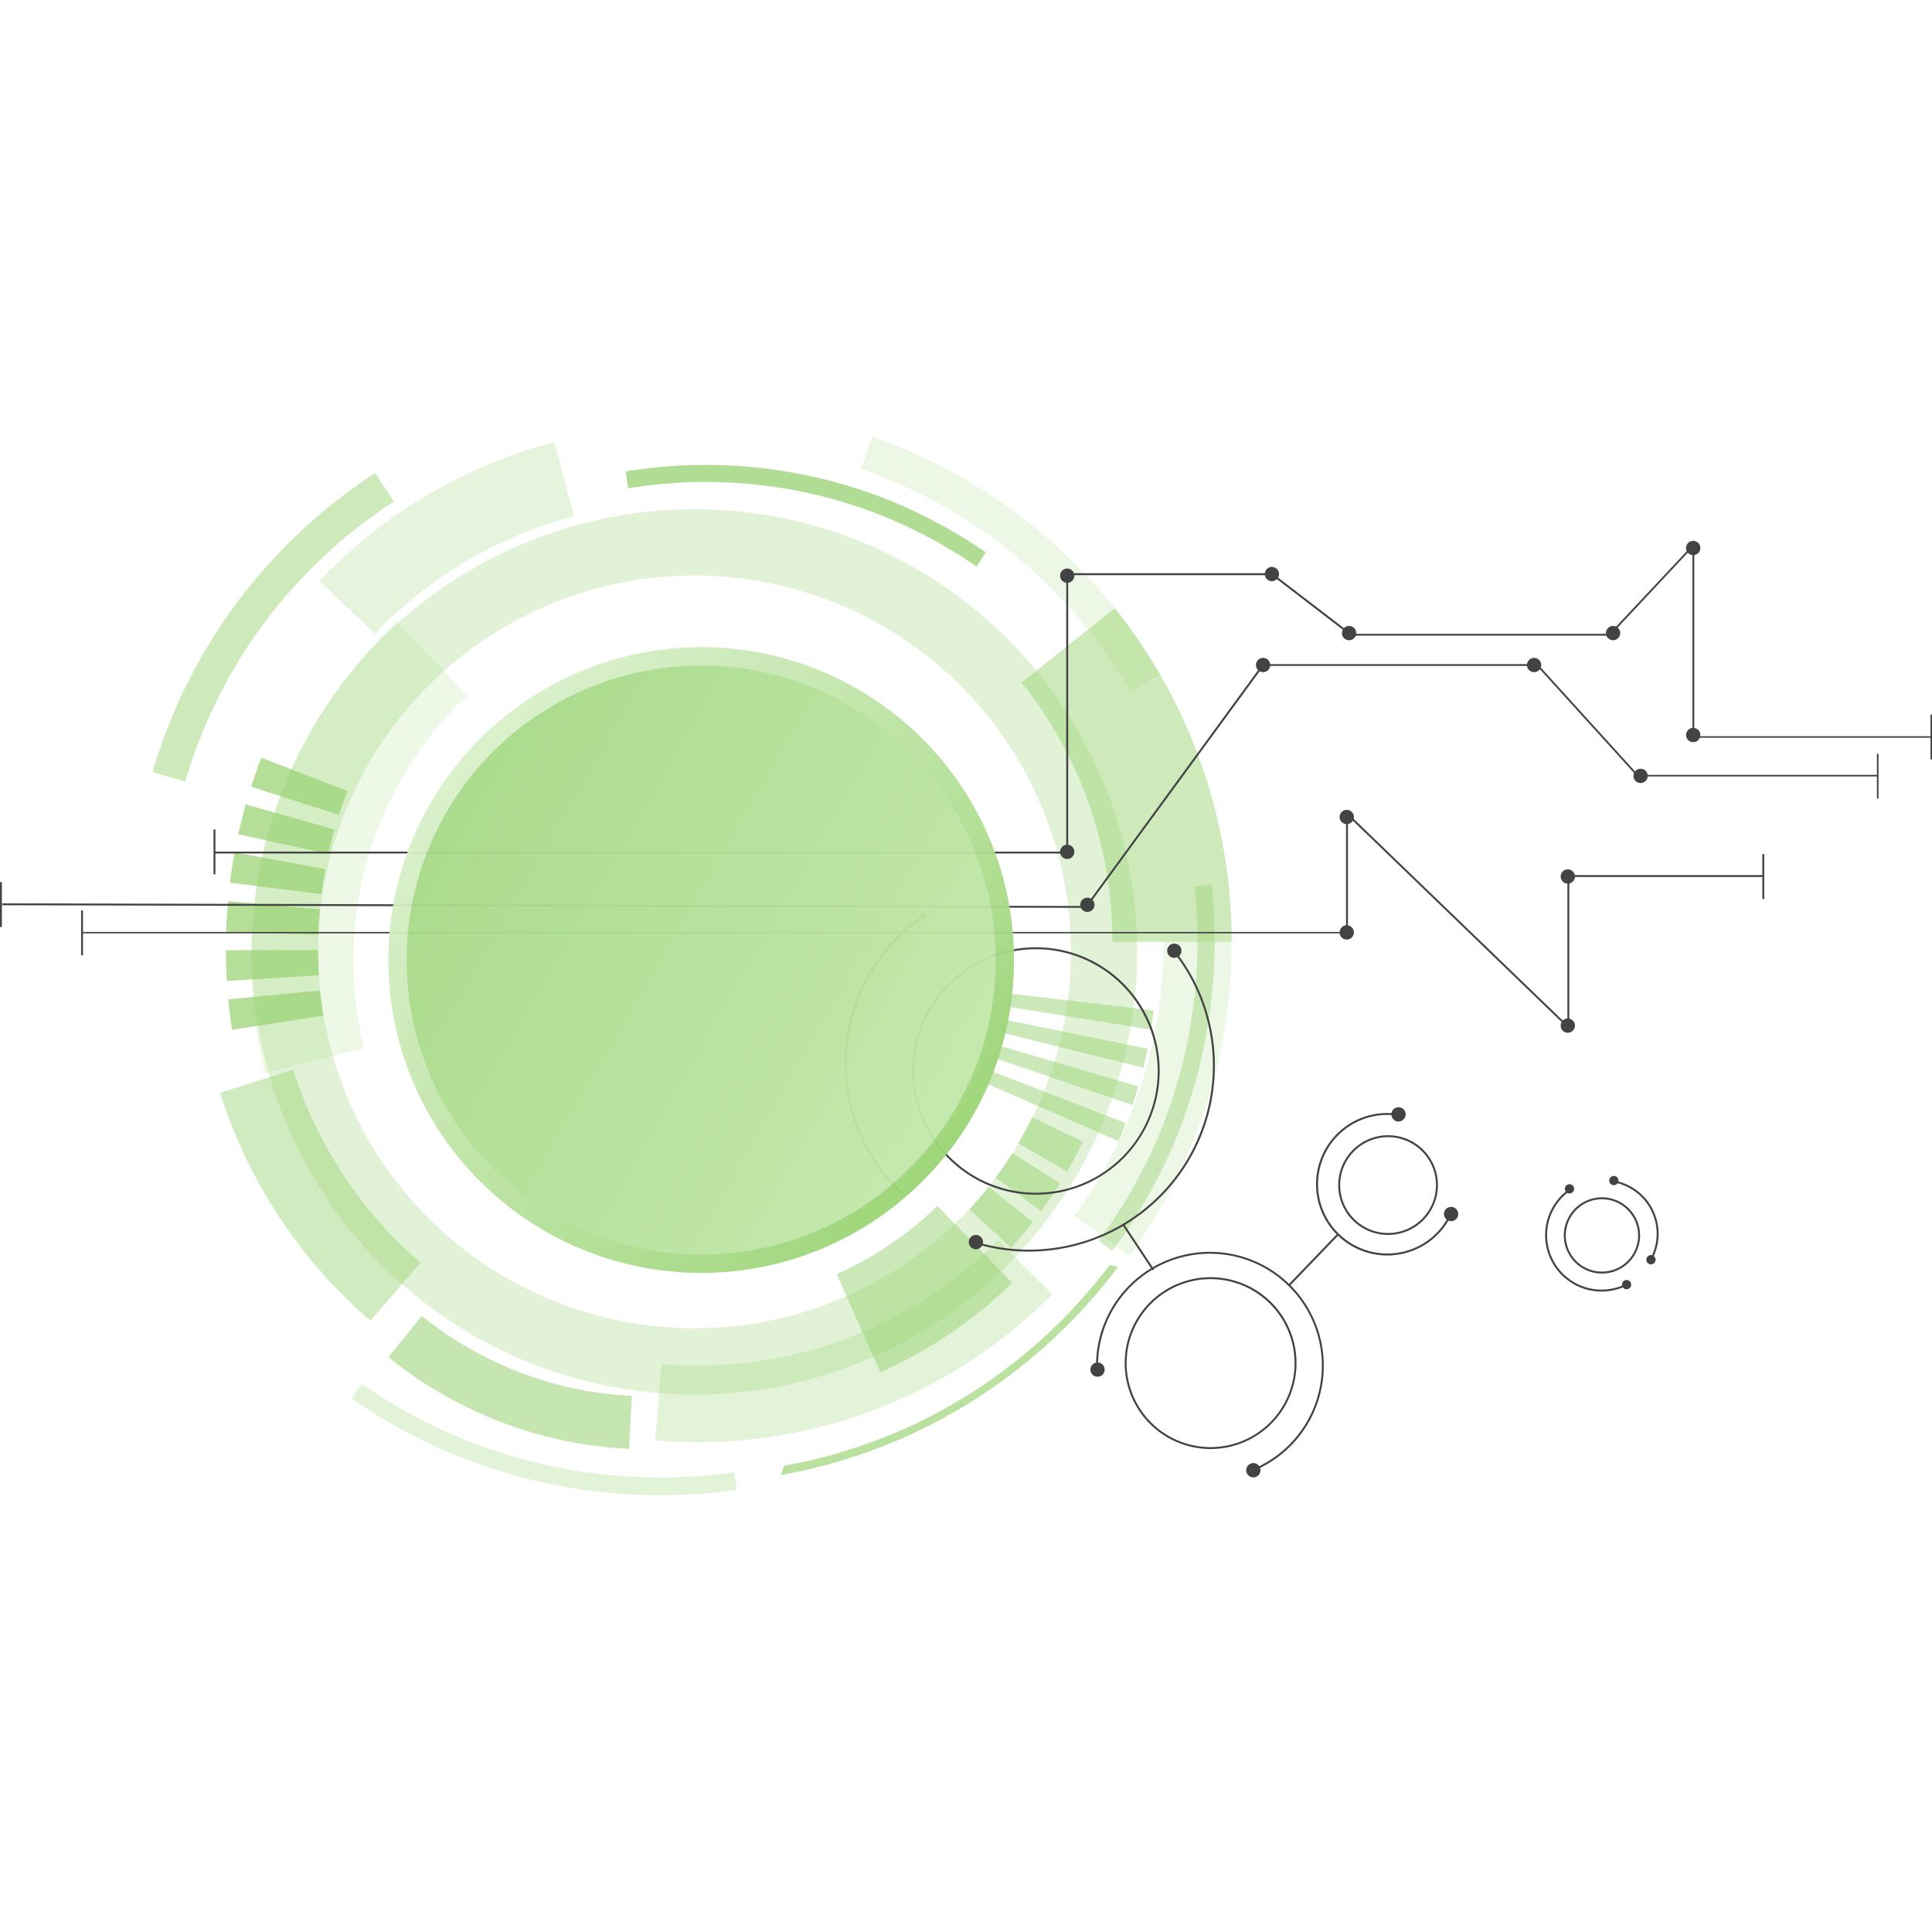 <svg data-name="Layer 1" xmlns="http://www.w3.org/2000/svg" width="600" height="600" viewBox="0 0 600 600"><defs><linearGradient id="a" x1="145.328" y1="231.61" x2="299.056" y2="372.825" gradientUnits="userSpaceOnUse"><stop offset="0" stop-color="#d9f0ca"/><stop offset="1" stop-color="#98d372"/></linearGradient><linearGradient id="b" x1="294.482" y1="342.444" x2="136.031" y2="250.962" gradientTransform="rotate(45 217.76 298.15)" gradientUnits="userSpaceOnUse"><stop offset="0" stop-color="#c2e7aa"/><stop offset="1" stop-color="#a6d986"/></linearGradient></defs><title>Artboard 11</title><path d="M130.98 408.65l2.394 1.89c.747.62 1.728 1.274 2.822 2.067 1.103.78 2.324 1.696 3.74 2.57a113.68 113.68 0 0 0 21.682 11.084 111.793 111.793 0 0 0 23.56 6.16c1.65.21 3.162.4 4.503.57 1.34.175 2.52.212 3.485.3l3.04.228-.823 16.484-3.476-.255c-1.105-.1-2.452-.152-3.987-.347s-3.268-.412-5.157-.652a128.413 128.413 0 0 1-27.017-7.062 130.34 130.34 0 0 1-24.867-12.71c-1.62-1.01-3.024-2.05-4.288-2.946-1.255-.908-2.374-1.667-3.233-2.373l-2.745-2.163z" fill="#98d372" opacity=".56"/><path d="M178.232 160.294l-3.005.854c-1.93.49-4.616 1.408-7.842 2.506a134.755 134.755 0 0 0-22.59 10.61 129.923 129.923 0 0 0-20.194 14.68c-2.576 2.234-4.57 4.266-6.022 5.625l-2.16 2.257-17.226-16.435 2.555-2.66c1.704-1.613 4.065-4 7.1-6.64a153.84 153.84 0 0 1 23.833-17.325 158.703 158.703 0 0 1 26.69-12.53c3.81-1.308 6.994-2.378 9.27-2.967l3.555-1.006z" fill="#98d372" opacity=".24"/><path d="M351.002 214.624s-.217-.375-.62-1.08c-.396-.708-.994-1.736-1.824-3.002l-2.942-4.6-4.085-5.783a160.205 160.205 0 0 0-26.104-27.556 158.356 158.356 0 0 0-32.024-20.423l-6.463-2.912-5.084-2.01c-1.404-.575-2.527-.968-3.3-1.218l-1.178-.4 3.457-10 1.26.428c.824.268 2.025.69 3.525 1.3l5.432 2.15c2.055.926 4.375 1.97 6.905 3.112a168.946 168.946 0 0 1 34.207 21.815 170.748 170.748 0 0 1 27.873 29.42c1.598 2.264 3.066 4.34 4.364 6.177 1.214 1.896 2.27 3.55 3.143 4.912.885 1.354 1.524 2.45 1.948 3.207l.664 1.152z" fill="#98d372" opacity=".18"/><path d="M341.195 385.3l2.914-4.08c.953-1.28 1.994-2.916 3.194-4.787q.902-1.403 1.912-2.98l1.972-3.394a157.68 157.68 0 0 0 8.38-16.71 160.81 160.81 0 0 0 6.976-20.256 158.515 158.515 0 0 0 5.373-39.615c-.007-5.464-.186-10.02-.485-13.2-.124-1.59-.22-2.84-.288-3.692l-.16-1.3 5.26-.58.165 1.345c.068.88.168 2.173.3 3.818.306 3.288.492 7.998.5 13.646a163.884 163.884 0 0 1-5.558 40.956 166.302 166.302 0 0 1-7.216 20.95 163.65 163.65 0 0 1-8.663 17.28q-1.07 1.834-2.043 3.51l-1.975 3.082c-1.242 1.935-2.32 3.625-3.303 4.95l-3.016 4.218z" fill="#98d372" opacity=".42"/><path d="M215.68 158.135A137.483 137.483 0 1 0 353.16 295.618 137.483 137.483 0 0 0 215.68 158.135zm0 254.37a116.885 116.885 0 1 1 116.884-116.887A116.885 116.885 0 0 1 215.68 412.505z" fill="#98d372" opacity=".29"/><path d="M309.23 365.73l2.65-3.72 2.47-3.84 14.88 9.264-2.848 4.416-3.044 4.282z" fill="#98d372" opacity=".5"/><path d="M333.682 377.61l2.265-3.185c.746-.997 1.523-2.294 2.47-3.746.93-1.463 2.022-3.086 3.052-4.956a145.813 145.813 0 0 0 12.808-28.475 143.328 143.328 0 0 0 6.383-30.564l.442-5.803c.137-1.727.11-3.24.16-4.483l.1-3.906h21.16l-.102 4.47c-.057 1.42-.038 3.148-.19 5.127-.151 1.978-.322 4.21-.506 6.645a164.633 164.633 0 0 1-7.318 35.05 166.986 166.986 0 0 1-14.69 32.656c-1.188 2.14-2.43 4.006-3.498 5.68-1.08 1.665-1.982 3.146-2.83 4.29l-2.595 3.654z" fill="#98d372" opacity=".18"/><path d="M205.444 423.596s1.79.167 4.93.345c1.572.04 3.482.09 5.673.145 2.19-.01 4.662-.103 7.357-.167a133.26 133.26 0 0 0 38.568-7.88 133.44 133.44 0 0 0 34.47-19.008c2.118-1.667 4.085-3.164 5.707-4.638 1.654-1.433 3.115-2.664 4.226-3.78l2.642-2.517c.618-.573.917-.908.917-.908l16.9 16.77s-.357.393-1.082 1.072l-3.116 2.97c-1.317 1.31-3.032 2.773-4.986 4.462-1.92 1.73-4.23 3.51-6.734 5.472a157.312 157.312 0 0 1-40.722 22.448 157.1 157.1 0 0 1-45.567 9.314c-3.175.086-6.086.188-8.666.197l-6.682-.17c-3.7-.202-5.813-.4-5.813-.4z" fill="#98d372" opacity=".27"/><path d="M91.04 332.21l1 2.96c.586 1.902 1.638 4.54 2.896 7.706a134.696 134.696 0 0 0 11.72 22.033 129.9 129.9 0 0 0 15.67 19.437c2.36 2.463 4.488 4.354 5.918 5.735l2.363 2.046-15.556 18.022-2.785-2.418c-1.693-1.622-4.196-3.86-6.983-6.763a153.81 153.81 0 0 1-18.49-22.94A158.612 158.612 0 0 1 72.944 352c-1.496-3.742-2.723-6.868-3.425-9.112l-1.182-3.5z" fill="#98d372" opacity=".45"/><path d="M145.05 216.022l-.974.928c-.65.59-1.57 1.488-2.68 2.694-1.13 1.183-2.526 2.6-3.982 4.357-1.538 1.687-3.107 3.727-4.84 5.933a117.088 117.088 0 0 0-10.194 16.186 112.06 112.06 0 0 0-8.134 20.312 113.317 113.317 0 0 0-4.12 40.706c.136 2.81.585 5.34.83 7.605.345 2.25.744 4.194 1.006 5.806l1.14 5-30.8 7.684-1.458-6.417c-.354-2.065-.854-4.56-1.29-7.442-.34-2.897-.876-6.15-1.073-9.735a144.37 144.37 0 0 1 15.72-78.136 148.805 148.805 0 0 1 13.06-20.725c2.206-2.83 4.23-5.426 6.186-7.592 1.873-2.236 3.645-4.06 5.093-5.57 1.424-1.536 2.6-2.684 3.426-3.445l1.244-1.187z" fill="#98d372" opacity=".17"/><path d="M122.287 155.79l-1.047.673c-.687.43-1.685 1.078-2.908 1.97-1.233.88-2.73 1.945-4.448 3.167-1.66 1.3-3.53 2.768-5.573 4.37a160.152 160.152 0 0 0-26.22 27.446 158.298 158.298 0 0 0-18.8 33l-2.588 6.6-1.755 5.178c-.503 1.43-.84 2.572-1.05 3.357l-.342 1.198-10.16-2.955.366-1.28c.228-.837.588-2.057 1.124-3.586.52-1.533 1.15-3.396 1.876-5.532l2.765-7.05a168.958 168.958 0 0 1 20.083-35.254 170.823 170.823 0 0 1 27.996-29.303l5.95-4.666c1.835-1.305 3.433-2.444 4.75-3.382 1.308-.95 2.372-1.644 3.106-2.105l1.117-.718z" fill="#98d372" opacity=".48"/><path d="M303.28 175.92l-4.1-2.707c-1.287-.888-2.923-1.846-4.796-2.95L291.4 168.5l-3.388-1.8a143.744 143.744 0 0 0-36.603-13.494 149.687 149.687 0 0 0-38.693-3.394c-5.3.28-9.71.685-12.78 1.142l-3.568.472-1.256.225-.817-5.222 1.298-.233 3.69-.49c3.172-.47 7.733-.89 13.212-1.18a154.666 154.666 0 0 1 40 3.51 148.775 148.775 0 0 1 37.858 13.955l3.503 1.864 3.085 1.82c1.937 1.142 3.628 2.135 4.962 3.05 2.696 1.784 4.24 2.803 4.24 2.803z" fill="#98d372" opacity=".76"/><path d="M112.353 429.818l4.35 2.903c1.367.952 3.106 1.982 5.097 3.17l3.17 1.896 3.605 1.944a164.905 164.905 0 0 0 17.696 8.178 167.672 167.672 0 0 0 21.352 6.6 165.353 165.353 0 0 0 41.48 4.284c5.695-.19 10.44-.527 13.742-.945l3.84-.423 1.352-.21.78 5.462-1.398.218c-.916.1-2.26.25-3.97.44-3.417.43-8.32.78-14.21.975a170.846 170.846 0 0 1-42.882-4.43 173.204 173.204 0 0 1-22.083-6.828 170.294 170.294 0 0 1-18.303-8.456l-3.726-2.012q-1.73-1.034-3.278-1.957c-2.06-1.23-3.856-2.298-5.27-3.28l-4.5-3.002z" fill="#98d372" opacity=".27"/><path d="M243.46 455.215l5.13-1.022c1.638-.294 3.596-.795 5.845-1.362l3.582-.902 3.923-1.174a164.876 164.876 0 0 0 18.296-6.73A167.673 167.673 0 0 0 300 433.594a165.353 165.353 0 0 0 32.36-26.3c3.893-4.163 7.01-7.756 9.05-10.387l2.416-3.015.806-1.105 2.51.76-.835 1.143c-.575.72-1.42 1.774-2.496 3.117-2.11 2.72-5.33 6.437-9.357 10.737a170.844 170.844 0 0 1-33.455 27.19 173.182 173.182 0 0 1-20.442 10.788 170.308 170.308 0 0 1-18.922 6.962l-4.057 1.213-3.703.934c-2.324.587-4.35 1.103-6.045 1.41-3.376.67-5.305 1.057-5.305 1.057z" fill="#98d372" opacity=".67"/><path d="M345.49 292.494s-.036-1.36-.1-3.74c.006-2.384-.277-5.772-.616-9.837a129.98 129.98 0 0 0-6.54-29.084 126.97 126.97 0 0 0-13.072-26.79l-1.576-2.465q-.806-1.136-1.524-2.154c-.97-1.342-1.774-2.542-2.502-3.483l-2.312-2.935 28.916-23.14 2.966 3.78c.933 1.21 1.984 2.745 3.227 4.476q.917 1.308 1.95 2.777l2.038 3.166a164.11 164.11 0 0 1 16.837 34.52 167.185 167.185 0 0 1 8.427 37.485c.46 5.22.788 9.578.802 12.63l.11 4.797z" fill="#98d372" opacity=".48"/><g opacity=".72" fill="#98d372"><path d="M99.412 307.618l.025.337c.013.215.04.52.092.887l.34 2.682.34 2.683c.048.366.086.67.113.885l.057.333-28.313 4.39-.068-.404c-.035-.258-.083-.627-.14-1.07l-.418-3.25-.407-3.252c-.06-.443-.095-.814-.11-1.074l-.033-.408zM98.782 295.012l.1 3.935c.03.984.04 1.968.076 2.705l.094 1.227-28.6 1.74-.107-1.484c-.043-.89-.064-2.08-.1-3.27l-.114-4.754zM99.34 282.403l-.3 3.923c-.093.98-.12 1.964-.13 2.702l-.03 1.23-28.638-.89.04-1.486c.017-.892.052-2.08.16-3.267l.36-4.75zM101.05 269.907l-.694 3.87c-.25 1.952-.502 3.903-.502 3.903l-28.433-3.536.618-4.726.832-4.697zM103.91 257.628l-.335 1.182c-.186.713-.507 1.645-.706 2.61l-.884 3.83-27.978-6.176 1.076-4.65c.25-1.166.625-2.3.852-3.166l.407-1.435zM107.91 245.67l-.453 1.144-.463 1.172-.464 1.367-1.26 3.725-27.275-8.777 1.53-4.52.568-1.657.557-1.423.545-1.388z"/></g><path d="M305.82 336.24l.267-.586c.172-.346.358-.826.542-1.306l.75-1.916 42.246 16.384-1.108 2.804c-.275.702-.555 1.402-.797 1.913l-.385.86zM308.786 328.566l.663-1.947c.18-.483.298-.985.407-1.355l.174-.62 43.478 12.758-.26.906c-.16.54-.347 1.272-.6 1.982l-.963 2.858zM311.116 320.678l.925-4.01 44.4 9.04-1.346 5.878-43.978-10.908M312.76 312.613l.118-.633.176-1.406.26-2.045 45 5.28-.38 2.986-.27 2.053-.162.926zM316.223 355.036l.71-1.237c.43-.74 1.01-1.726 1.508-2.753.52-1.015 1.042-2.03 1.432-2.793.196-.38.36-.698.473-.92.11-.223.165-.356.165-.356l15.81 7.57s-.064.15-.192.408l-.54 1.06-1.65 3.218c-.58 1.18-1.24 2.316-1.733 3.17l-.82 1.423zM301.094 375.583l.27-.284c.178-.178.42-.44.695-.768l2.054-2.374 1.1-1.267c.343-.41.642-.81.91-1.145l.88-1.122 13.775 10.84-1.017 1.29c-.307.383-.653.843-1.048 1.315l-1.262 1.46-2.365 2.728c-.32.377-.597.678-.8.883l-.31.326zM259.818 395.696l1.487-.672c.47-.222 1.058-.45 1.7-.787l2.16-1.11a111.186 111.186 0 0 0 11.24-6.637c1.916-1.405 3.913-2.7 5.63-4.125l2.527-1.982 2.172-1.887 1.838-1.594 1.355-1.297 1.183-1.128 23.246 23.923-1.545 1.473c-.49.468-1.09 1.036-1.775 1.688l-2.394 2.09-2.845 2.46-3.297 2.597c-2.255 1.845-4.844 3.57-7.365 5.385a144.724 144.724 0 0 1-14.704 8.695l-2.835 1.447c-.843.433-1.61.746-2.224 1.036l-1.947.882z" fill="#98d372" opacity=".5"/><path d="M254.966 381.747s1.517-.544 4.07-1.748c1.308-.532 2.801-1.38 4.563-2.253.883-.43 1.76-1.01 2.726-1.54l1.475-.84 1.494-.97a86.532 86.532 0 0 0 13.055-10.178 89.635 89.635 0 0 0 12.32-14.436 87.463 87.463 0 0 0 8.82-16.735 86.482 86.482 0 0 0 4.57-15.832c.19-1.194.46-2.323.586-3.42.14-1.097.27-2.136.395-3.113.155-.973.153-1.904.238-2.753l.187-2.34c.046-2.846.114-4.47.114-4.47h4.65s-.067 1.71-.12 4.704l-.196 2.464c-.088.895-.09 1.874-.25 2.9l-.416 3.278c-.133 1.156-.414 2.347-.616 3.606a91.14 91.14 0 0 1-4.817 16.688 92.116 92.116 0 0 1-9.298 17.633 94.294 94.294 0 0 1-12.975 15.204 91.19 91.19 0 0 1-13.75 10.72l-1.574 1.02-1.553.886c-1.017.562-1.944 1.167-2.874 1.623-1.854.92-3.43 1.81-4.807 2.373-1.362.594-2.402 1.132-3.153 1.4l-1.137.443z" fill="#98d372" opacity=".5"/><path d="M321.726 371.022a38.417 38.417 0 1 1 38.416-38.417 38.46 38.46 0 0 1-38.416 38.417zm0-76.226a37.81 37.81 0 1 0 37.81 37.81 37.852 37.852 0 0 0-37.81-37.81z" fill="#444344"/><circle cx="340.846" cy="425.339" r="2.222" fill="#444344"/><circle cx="303.074" cy="385.747" r="2.222" fill="#444344"/><circle cx="389.237" cy="456.588" r="2.222" fill="#444344"/><circle cx="434.321" cy="346.077" r="2.222" fill="#444344"/><circle cx="364.693" cy="295.259" r="2.222" fill="#444344"/><circle cx="418.25" cy="289.573" r="2.222" fill="#444344"/><circle cx="418.25" cy="253.722" r="2.222" fill="#444344"/><circle cx="486.899" cy="318.512" r="2.222" fill="#444344"/><circle cx="486.899" cy="272.201" r="2.222" fill="#444344"/><circle cx="476.432" cy="206.532" r="2.222" fill="#444344"/><circle cx="509.502" cy="240.966" r="2.222" fill="#444344"/><circle cx="525.838" cy="228.265" r="2.222" fill="#444344"/><circle cx="500.956" cy="196.61" r="2.222" fill="#444344"/><circle cx="525.838" cy="170.185" r="2.222" fill="#444344"/><circle cx="337.692" cy="281" r="2.222" fill="#444344"/><circle cx="395.001" cy="178.282" r="2.222" fill="#444344"/><circle cx="331.433" cy="178.782" r="2.222" fill="#444344"/><circle cx="418.969" cy="196.61" r="2.222" fill="#444344"/><circle cx="392.271" cy="206.532" r="2.222" fill="#444344"/><circle cx="331.433" cy="264.543" r="2.222" fill="#444344"/><circle cx="450.645" cy="377.023" r="2.222" fill="#444344"/><circle cx="487.42" cy="369.197" r="1.44" fill="#444344"/><circle cx="501.187" cy="366.634" r="1.44" fill="#444344"/><circle cx="512.716" cy="391.208" r="1.44" fill="#444344"/><circle cx="505.148" cy="398.944" r="1.44" fill="#444344"/><path d="M375.963 450.01a26.682 26.682 0 1 1 26.682-26.682 26.713 26.713 0 0 1-26.682 26.683zm0-52.757a26.076 26.076 0 1 0 26.075 26.075 26.105 26.105 0 0 0-26.075-26.075z" fill="#444344"/><path d="M390.616 456.22l-.255-.55a34.762 34.762 0 1 0-49.37-31.547h-.608a35.365 35.365 0 1 1 50.234 32.098zM319.484 388.695a57.108 57.108 0 0 1-15.633-2.178l.167-.583a57.118 57.118 0 0 0 60.09-90.71l.474-.38a57.713 57.713 0 0 1-38.205 93.44 58.35 58.35 0 0 1-6.89.41zM279.568 370.577a55.788 55.788 0 0 1 7.65-86.738l.335.504a55.183 55.183 0 0 0-7.567 85.795zM430.81 389.904a22.13 22.13 0 1 1 1.624-44.202l-.047.604a21.517 21.517 0 1 0 4.312 42.167 21.297 21.297 0 0 0 12.878-10.202l.53.295a21.895 21.895 0 0 1-13.242 10.49 22.14 22.14 0 0 1-6.056.85zM497.376 401.11a17.526 17.526 0 0 1-15.594-25.508 17.224 17.224 0 0 1 4.806-5.805l.372.48a16.628 16.628 0 0 0-4.637 5.602 16.91 16.91 0 0 0 22.687 22.794l.276.54a17.415 17.415 0 0 1-7.91 1.896zM513.265 390.8l-.54-.276a16.202 16.202 0 0 0-11.2-23.232l.12-.594a16.813 16.813 0 0 1 11.62 24.104z" fill="#444344"/><path d="M431.077 383.52a15.484 15.484 0 1 1 15.485-15.485 15.502 15.502 0 0 1-15.485 15.485zm0-30.36a14.877 14.877 0 1 0 14.878 14.875 14.894 14.894 0 0 0-14.878-14.876zM497.498 395.516a11.838 11.838 0 1 1 11.84-11.838 11.852 11.852 0 0 1-11.84 11.838zm0-23.07a11.23 11.23 0 1 0 11.232 11.232 11.244 11.244 0 0 0-11.232-11.232zM400.563 399.347l-.437-.42 15.2-15.806.438.42-15.2 15.807M357.903 394.53l-9.26-13.967.507-.334 9.26 13.964-.507.335M25.48 289.426h392.345v.427H25.48zM418.025 254.65h.593v34.468h-.593zM394.816 178.523l.37-.482 22.204 17.042-.37.482zM477.092 206.584l.415-.376 31.563 34.786-.414.376zM500.795 195.776l24.892-26.582.41.384-24.892 26.583zM525.603 171.32h.562v55.955h-.562zM486.765 272.128h.593v46.216h-.593z" fill="#444344"/><path fill="#444344" d="M418.115 252.924l.412-.427 68.26 65.836-.41.427zM393.4 206.25h82.347v.558H393.4zM419.575 196.842h80.914v.562h-80.915zM487.45 271.764h59.955v.593H487.45zM510.936 240.64h72.268v.5h-72.268zM526.506 228.638h73.282v.465h-73.282z"/><path fill="#444344" d="M547.31 265.24h.592v13.943h-.593zM599.535 221.9H600v13.94h-.465zM582.896 234.093h.498v13.942h-.498zM331.13 179.29h.606v85.253h-.607zM331.593 178.01h61.647v.607h-61.647zM338.038 280.15l53.972-73.808.49.357-53.973 73.81zM66.548 264.473h264.135v.583H66.548zM.733 281.124v-.583l336.96.824-.002.583zM0 273.952h.584v13.942H0z"/><path fill="#444344" d="M66.315 257.57h.584v13.94h-.585zM25.188 282.75h.584v13.942h-.584z"/><g opacity=".95"><circle cx="217.762" cy="298.148" r="97.172" fill="url(#a)"/><circle cx="217.76" cy="298.149" r="91.466" transform="rotate(-45 217.76 298.15)" fill="url(#b)"/></g></svg>